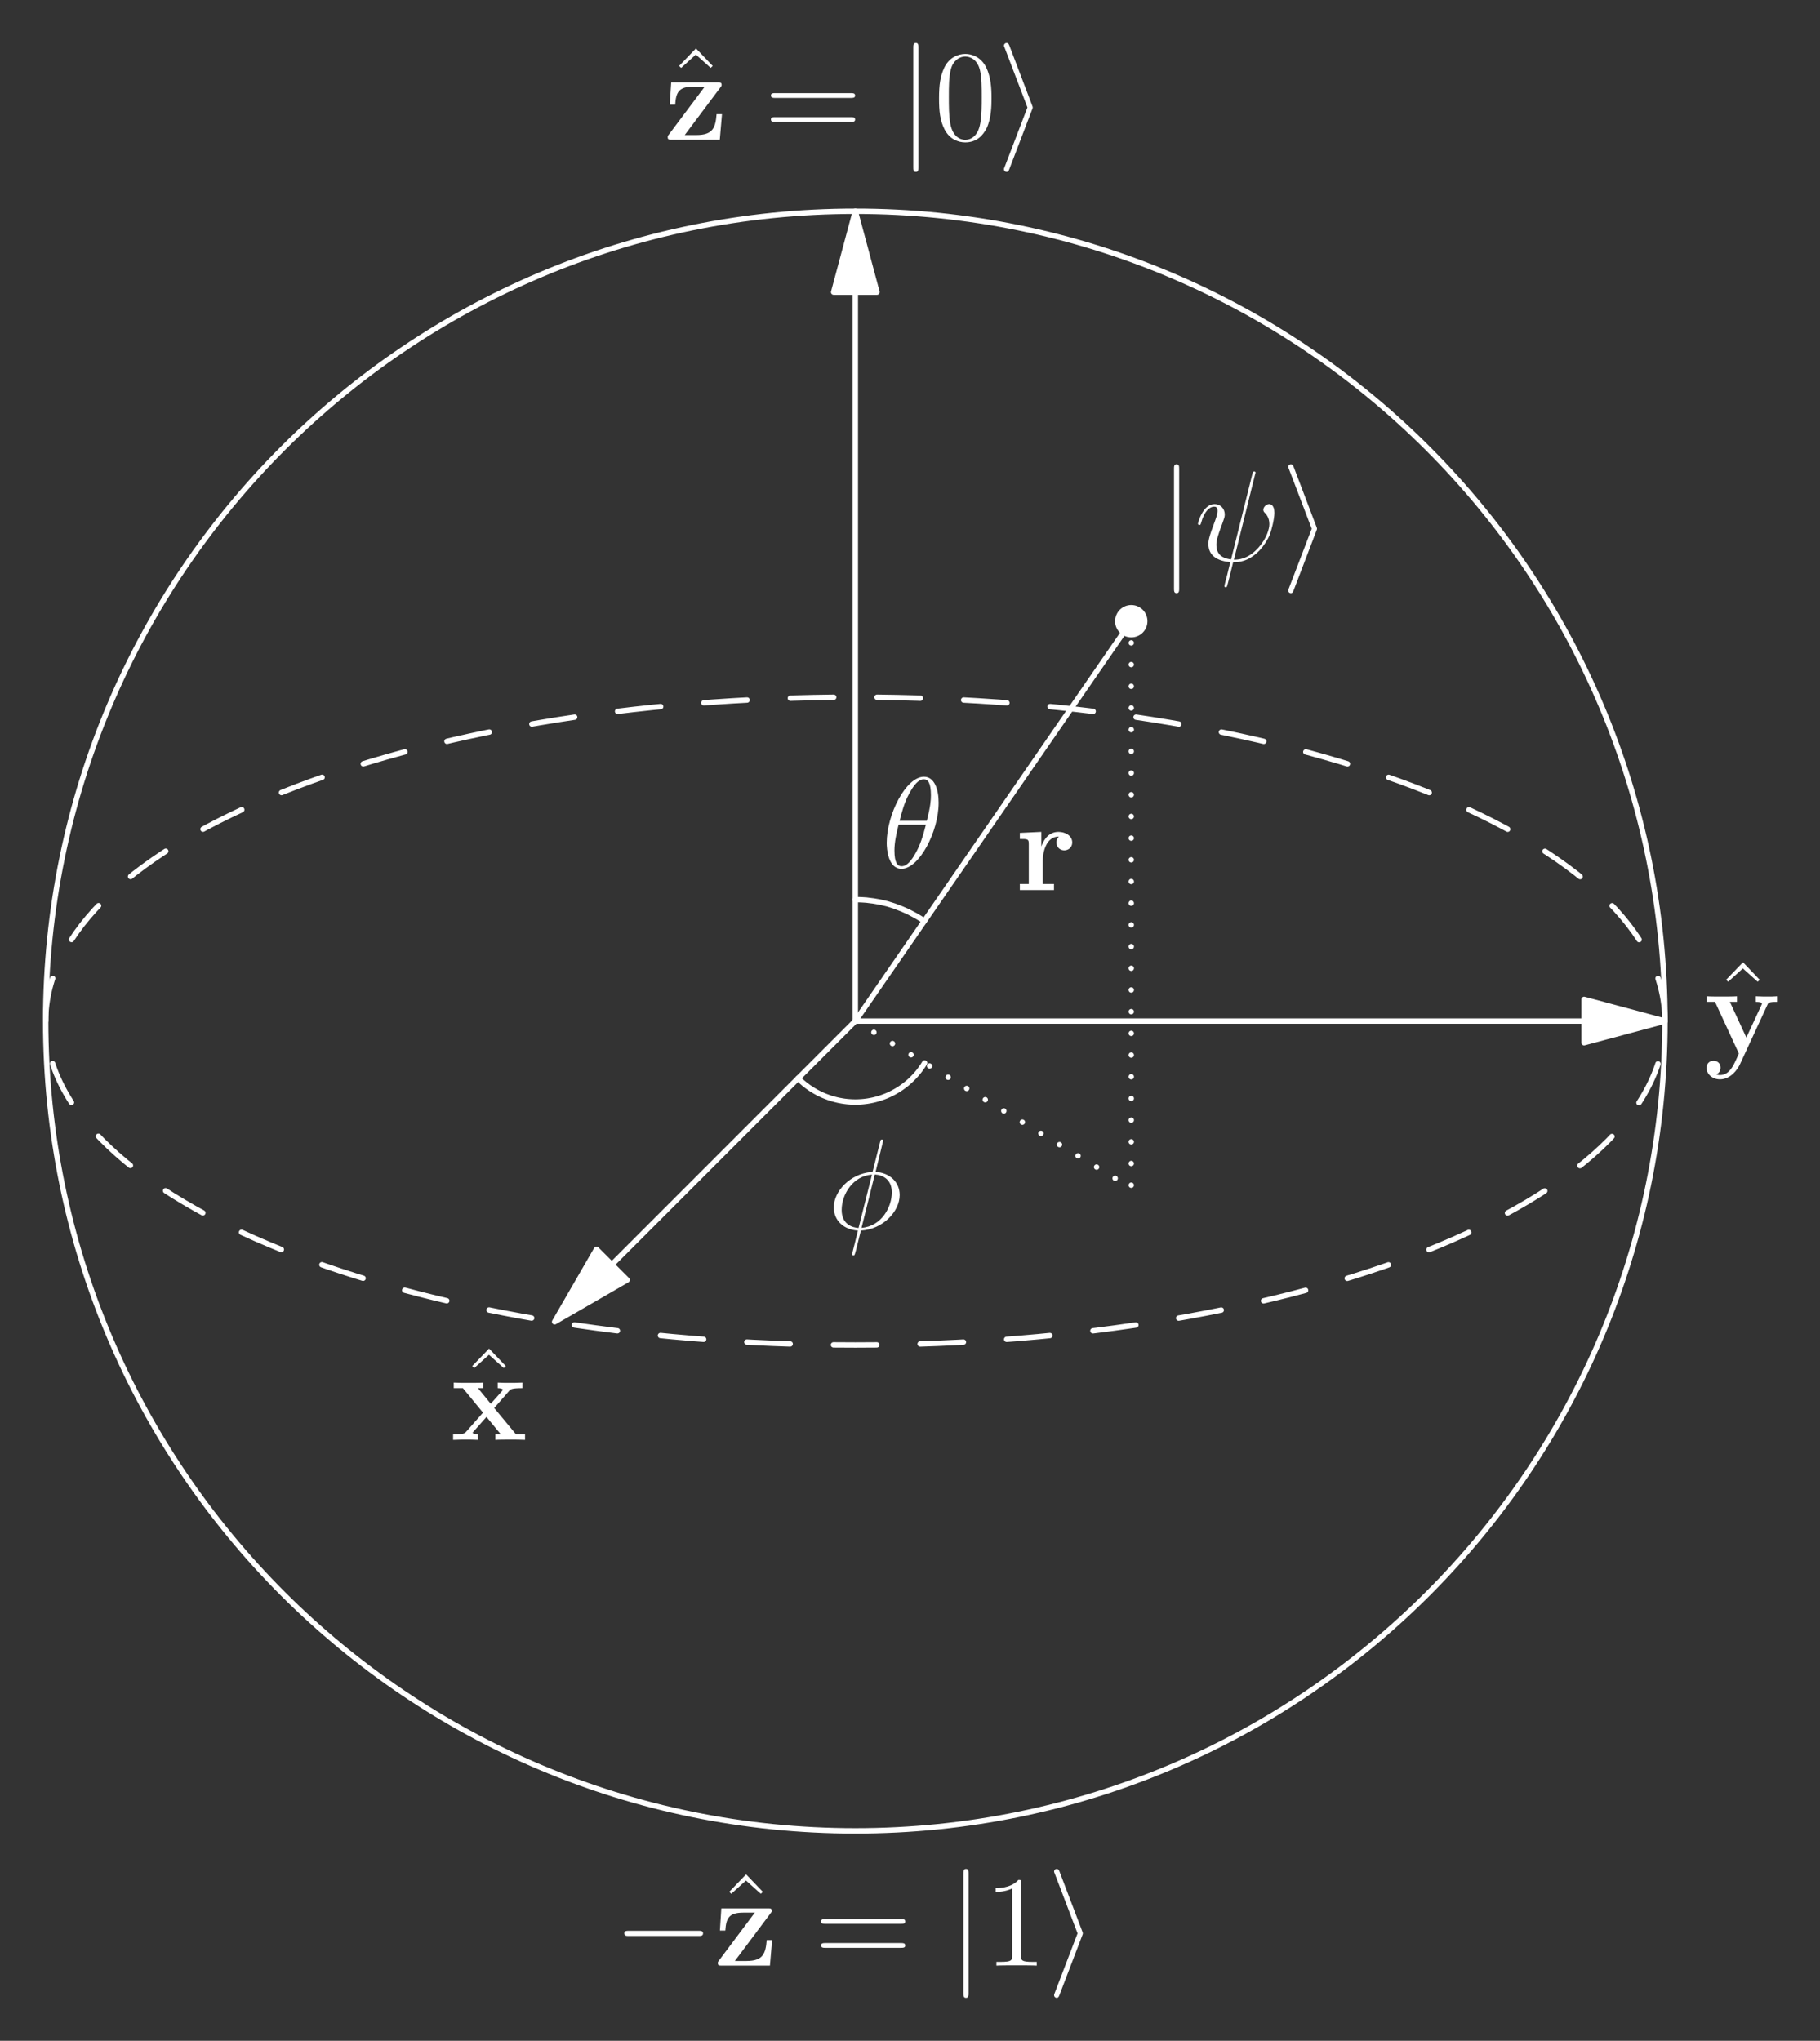 <?xml version="1.0" encoding="UTF-8" standalone="no"?>
<!-- This file was generated by dvisvgm 1.0.2 () -->

<!-- Sat Dec 22 21:02:29 2012 -->

<svg
   xmlns:dc="http://purl.org/dc/elements/1.1/"
   xmlns:cc="http://creativecommons.org/ns#"
   xmlns:rdf="http://www.w3.org/1999/02/22-rdf-syntax-ns#"
   xmlns:svg="http://www.w3.org/2000/svg"
   xmlns="http://www.w3.org/2000/svg"
   xmlns:xlink="http://www.w3.org/1999/xlink"
   xmlns:sodipodi="http://sodipodi.sourceforge.net/DTD/sodipodi-0.dtd"
   xmlns:inkscape="http://www.inkscape.org/namespaces/inkscape"
   height="189.941"
   version="1.1"
   viewBox="56.621 54.06 169.423 189.941"
   width="169.423"
   id="svg2"
   inkscape:version="0.91 r13725"
   sodipodi:docname="Bloch_Sphere.svg">
  <rect x="56.621" y="54.06" width="169.423" height="189.941" fill="#333333" stroke="none"/>
  <sodipodi:namedview
     pagecolor="#989898"
     bordercolor="#666666"
     borderopacity="1"
     objecttolerance="10"
     gridtolerance="10"
     guidetolerance="10"
     inkscape:pageopacity="0"
     inkscape:pageshadow="2"
     inkscape:window-width="1855"
     inkscape:window-height="1056"
     id="namedview128"
     showgrid="false"
     inkscape:zoom="2.5521378"
     inkscape:cx="188.68186"
     inkscape:cy="56.009108"
     inkscape:window-x="65"
     inkscape:window-y="24"
     inkscape:window-maximized="1"
     inkscape:current-layer="page1"
     fit-margin-top="4"
     fit-margin-left="4"
     fit-margin-right="4"
     fit-margin-bottom="4" />
  <defs
     id="defs4">
    <path
       id="g218"
       d="m 5.316,-6.036 c 0,-1.224 -0.384,-2.412 -1.368,-2.412 -1.68,0 -3.468,3.516 -3.468,6.156 0,0.552 0.12,2.412 1.38,2.412 1.632,0 3.456,-3.432 3.456,-6.156 z M 1.68,-4.344 c 0.18,-0.708 0.432,-1.716 0.912,-2.568 0.396,-0.72 0.816,-1.296 1.344,-1.296 0.396,0 0.66,0.336 0.66,1.488 0,0.432 -0.036,1.032 -0.384,2.376 l -2.532,0 z m 2.448,0.36 C 3.828,-2.808 3.576,-2.052 3.144,-1.296 2.796,-0.684 2.376,-0.12 1.872,-0.12 1.5,-0.12 1.2,-0.408 1.2,-1.596 c 0,-0.78 0.192,-1.596 0.384,-2.388 l 2.544,0 z"
       inkscape:connector-curvature="0" />
    <path
       id="g230"
       d="m 5.16,-8.22 c 0,-0.108 -0.084,-0.108 -0.12,-0.108 -0.108,0 -0.12,0.024 -0.168,0.228 l -0.648,2.58 c -0.036,0.156 -0.048,0.168 -0.06,0.18 -0.012,0.024 -0.096,0.036 -0.12,0.036 -1.968,0.168 -3.48,1.788 -3.48,3.288 0,1.296 0.996,2.088 2.244,2.16 C 2.712,0.516 2.628,0.9 2.532,1.272 2.364,1.908 2.268,2.304 2.268,2.352 c 0,0.024 0,0.096 0.12,0.096 0.036,0 0.084,0 0.108,-0.048 C 2.52,2.376 2.592,2.088 2.64,1.932 L 3.084,0.144 c 2.052,-0.108 3.612,-1.788 3.612,-3.3 0,-1.212 -0.912,-2.076 -2.244,-2.16 L 5.16,-8.22 Z m -0.78,3.144 c 0.792,0.048 1.584,0.492 1.584,1.668 0,1.356 -0.948,3.156 -2.82,3.3 L 4.38,-5.076 Z m -1.512,4.98 C 2.28,-0.132 1.296,-0.444 1.296,-1.764 c 0,-1.512 1.092,-3.192 2.82,-3.3 l -1.248,4.968 z"
       inkscape:connector-curvature="0" />
    <path
       id="g232"
       d="m 5.64,-8.04 c 0,-0.012 0.048,-0.168 0.048,-0.18 0,-0.108 -0.096,-0.108 -0.132,-0.108 -0.108,0 -0.12,0.06 -0.168,0.24 l -1.98,7.944 C 2.412,-0.264 2.04,-0.768 2.04,-1.488 c 0,-0.264 0,-0.54 0.564,-2.028 0.156,-0.432 0.216,-0.588 0.216,-0.804 0,-0.54 -0.384,-0.972 -0.948,-0.972 -1.104,0 -1.548,1.74 -1.548,1.836 0,0.048 0.048,0.108 0.132,0.108 0.108,0 0.12,-0.048 0.168,-0.216 0.288,-1.044 0.768,-1.488 1.212,-1.488 0.108,0 0.312,0.012 0.312,0.396 0,0.048 0,0.312 -0.204,0.84 -0.648,1.704 -0.648,1.968 -0.648,2.244 0,1.152 0.96,1.596 2.04,1.68 C 3.24,0.48 3.156,0.864 3.06,1.236 2.868,1.956 2.784,2.292 2.784,2.34 c 0,0.108 0.096,0.108 0.132,0.108 0.024,0 0.072,0 0.096,-0.048 C 3.06,2.352 3.552,0.336 3.6,0.12 c 0.444,0 1.392,0 2.472,-1.116 0.396,-0.432 0.756,-0.984 0.96,-1.5 0.12,-0.312 0.408,-1.38 0.408,-1.992 0,-0.72 -0.36,-0.804 -0.48,-0.804 -0.288,0 -0.552,0.288 -0.552,0.528 0,0.144 0.084,0.228 0.132,0.276 0.108,0.108 0.432,0.432 0.432,1.056 0,0.432 -0.24,1.32 -1.008,2.184 C 4.956,-0.12 4.032,-0.12 3.672,-0.12 L 5.64,-8.04 Z"
       inkscape:connector-curvature="0" />
    <path
       id="g348"
       d="m 5.376,-3.84 c 0,-0.996 -0.06,-1.968 -0.492,-2.88 -0.492,-0.996 -1.356,-1.26 -1.944,-1.26 -0.696,0 -1.548,0.348 -1.992,1.344 -0.336,0.756 -0.456,1.5 -0.456,2.796 0,1.164 0.084,2.04 0.516,2.892 0.468,0.912 1.296,1.2 1.92,1.2 1.044,0 1.644,-0.624 1.992,-1.32 0.432,-0.9 0.456,-2.076 0.456,-2.772 z M 2.928,0.012 c -0.384,0 -1.164,-0.216 -1.392,-1.524 -0.132,-0.72 -0.132,-1.632 -0.132,-2.472 0,-0.984 0,-1.872 0.192,-2.58 0.204,-0.804 0.816,-1.176 1.332,-1.176 0.456,0 1.152,0.276 1.38,1.308 0.156,0.684 0.156,1.632 0.156,2.448 0,0.804 0,1.716 -0.132,2.448 -0.228,1.32 -0.984,1.548 -1.404,1.548 z"
       inkscape:connector-curvature="0" />
    <path
       id="g349"
       d="m 3.456,-7.692 c 0,-0.276 0,-0.288 -0.24,-0.288 -0.288,0.324 -0.888,0.768 -2.124,0.768 l 0,0.348 c 0.276,0 0.876,0 1.536,-0.312 l 0,6.252 c 0,0.432 -0.036,0.576 -1.092,0.576 l -0.372,0 0,0.348 c 0.324,-0.024 1.488,-0.024 1.884,-0.024 0.396,0 1.548,0 1.872,0.024 l 0,-0.348 -0.372,0 c -1.056,0 -1.092,-0.144 -1.092,-0.576 l 0,-6.768 z"
       inkscape:connector-curvature="0" />
    <path
       id="g361"
       d="m 8.1,-3.888 c 0.168,0 0.384,0 0.384,-0.216 0,-0.228 -0.204,-0.228 -0.384,-0.228 l -7.068,0 c -0.168,0 -0.384,0 -0.384,0.216 0,0.228 0.204,0.228 0.384,0.228 l 7.068,0 z m 0,2.232 c 0.168,0 0.384,0 0.384,-0.216 C 8.484,-2.1 8.28,-2.1 8.1,-2.1 l -7.068,0 c -0.168,0 -0.384,0 -0.384,0.216 0,0.228 0.204,0.228 0.384,0.228 l 7.068,0 z"
       inkscape:connector-curvature="0" />
    <path
       id="g394"
       d="m 2.94,-8.328 -1.572,1.632 0.192,0.18 1.368,-1.236 1.38,1.236 0.192,-0.18 -1.56,-1.632 z"
       inkscape:connector-curvature="0" />
    <path
       id="g0120"
       d="M 4.044,-2.964 5.436,-4.56 c 0.132,-0.156 0.24,-0.252 1.236,-0.252 l 0,-0.516 C 6,-5.304 5.976,-5.304 5.568,-5.304 c -0.348,0 -0.864,0 -1.2,-0.024 l 0,0.516 c 0.228,0 0.48,0.06 0.48,0.144 0,0.024 -0.06,0.108 -0.084,0.132 L 3.72,-3.36 2.532,-4.812 l 0.504,0 0,-0.516 c -0.276,0.024 -1.092,0.024 -1.416,0.024 -0.36,0 -1.008,0 -1.344,-0.024 l 0,0.516 0.852,0 L 3,-2.532 1.44,-0.768 C 1.296,-0.6 1.212,-0.516 0.216,-0.516 l 0,0.516 c 0.72,-0.024 0.744,-0.024 1.116,-0.024 0.348,0 0.852,0 1.188,0.024 l 0,-0.516 c -0.228,0 -0.48,-0.06 -0.48,-0.144 0,-0.012 0,-0.024 0.084,-0.12 l 1.2,-1.356 1.332,1.62 -0.504,0 0,0.516 c 0.288,-0.024 1.092,-0.024 1.428,-0.024 0.36,0 0.996,0 1.332,0.024 l 0,-0.516 -0.84,0 -2.028,-2.448 z"
       inkscape:connector-curvature="0" />
    <path
       id="g0121"
       d="m 5.94,-4.548 c 0.072,-0.168 0.12,-0.264 0.888,-0.264 l 0,-0.516 c -0.408,0.024 -0.456,0.024 -0.948,0.024 -0.324,0 -0.348,0 -1.032,-0.024 l 0,0.516 c 0.012,0 0.576,0 0.576,0.156 0,0.036 -0.036,0.108 -0.048,0.144 l -1.404,3.024 -1.536,-3.324 0.66,0 0,-0.516 c -0.288,0.024 -1.104,0.024 -1.44,0.024 -0.348,0 -1.056,0 -1.368,-0.024 l 0,0.516 0.768,0 L 3.276,0 C 3.216,0.144 3.048,0.492 2.988,0.636 2.736,1.176 2.352,2.004 1.512,2.004 1.464,2.004 1.32,2.004 1.188,1.932 1.212,1.92 1.572,1.776 1.572,1.32 1.572,0.924 1.284,0.672 0.924,0.672 c -0.372,0 -0.66,0.252 -0.66,0.66 0,0.564 0.528,1.068 1.248,1.068 0.984,0 1.632,-0.888 1.872,-1.416 L 5.94,-4.548 Z"
       inkscape:connector-curvature="0" />
    <path
       id="g0122"
       d="m 5.28,-4.872 c 0.108,-0.132 0.108,-0.156 0.108,-0.228 0,-0.228 -0.12,-0.228 -0.348,-0.228 l -4.344,0 -0.132,2.064 0.504,0 c 0.072,-1.14 0.336,-1.668 1.668,-1.668 l 1.08,0 L 0.48,-0.48 C 0.372,-0.348 0.372,-0.324 0.372,-0.24 0.372,0 0.48,0 0.72,0 l 4.5,0 0.204,-2.376 -0.504,0 c -0.096,1.272 -0.36,1.944 -1.872,1.944 l -1.092,0 3.324,-4.44 z"
       inkscape:connector-curvature="0" />
    <path
       id="g10"
       d="m 7.908,-2.76 c 0.204,0 0.42,0 0.42,-0.24 0,-0.24 -0.216,-0.24 -0.42,-0.24 l -6.492,0 c -0.204,0 -0.42,0 -0.42,0.24 0,0.24 0.216,0.24 0.42,0.24 l 6.492,0 z"
       inkscape:connector-curvature="0" />
    <path
       id="g1105"
       d="m 3.276,-2.796 c 0.06,-0.144 0.06,-0.168 0.06,-0.204 0,-0.036 0,-0.06 -0.06,-0.204 l -2.1,-5.52 C 1.104,-8.928 1.032,-9 0.9,-9 c -0.132,0 -0.24,0.108 -0.24,0.24 0,0.036 0,0.06 0.06,0.192 L 2.844,-3 0.72,2.544 C 0.66,2.676 0.66,2.7 0.66,2.76 0.66,2.892 0.768,3 0.9,3 1.056,3 1.104,2.88 1.152,2.76 l 2.124,-5.556 z"
       inkscape:connector-curvature="0" />
    <path
       id="g1106"
       d="m 1.908,-8.568 c 0,-0.216 0,-0.432 -0.24,-0.432 -0.24,0 -0.24,0.216 -0.24,0.432 l 0,11.136 c 0,0.216 0,0.432 0.24,0.432 0.24,0 0.24,-0.216 0.24,-0.432 l 0,-11.136 z"
       inkscape:connector-curvature="0" />
  </defs>
  <g
     id="page1"
     transform="translate(4,2.559)">
    <path
       d="m 207.612,146.532 c 0,-41.626 -33.744,-75.37 -75.37,-75.37 -41.626,0 -75.37,33.744 -75.37,75.37 0,41.626 33.744,75.37 75.37,75.37 41.626,0 75.37,-33.744 75.37,-75.37 z"
       stroke-miterlimit="10.037"
       id="path22"
       inkscape:connector-curvature="0"
       style="fill:none;stroke:#ffffff;stroke-width:0.502;stroke-linecap:round;stroke-linejoin:round;stroke-miterlimit:10.038;stroke-opacity:1" />
    <path
       d="m 207.612,146.532 c 0,-16.65 -33.744,-30.148 -75.37,-30.148 -41.626,0 -75.37,13.498 -75.37,30.148 0,16.65 33.744,30.148 75.37,30.148 41.626,0 75.37,-13.498 75.37,-30.148 z"
       stroke-miterlimit="10.037"
       id="path26"
       inkscape:connector-curvature="0"
       style="fill:none;stroke:#ffffff;stroke-width:0.502;stroke-linecap:round;stroke-linejoin:round;stroke-miterlimit:10.038;stroke-dasharray:4.034, 4.034;stroke-opacity:1" />
    <path
       d="m 132.242,78.69 0,67.842"
       stroke-miterlimit="10.037"
       id="path30"
       inkscape:connector-curvature="0"
       style="fill:none;stroke:#ffffff;stroke-width:0.502;stroke-linecap:round;stroke-linejoin:round;stroke-miterlimit:10.038;stroke-opacity:1" />
    <path
       d="m 132.242,71.162 -2.017,7.528 4.034,0 -2.017,-7.528 z"
       id="path34"
       inkscape:connector-curvature="0"
       style="fill:#ffffff;fill-opacity:1" />
    <path
       d="m 132.242,71.162 -2.017,7.528 4.034,0 -2.017,-7.528 z"
       stroke-miterlimit="10.037"
       id="path38"
       inkscape:connector-curvature="0"
       style="fill:none;stroke:#ffffff;stroke-width:0.502;stroke-linecap:round;stroke-linejoin:round;stroke-miterlimit:10.038;stroke-opacity:1" />
    <use
       style="fill:#ffffff;fill-opacity:1"
       id="use40"
       y="64.335"
       xlink:href="#g394"
       x="114.468"
       width="100%"
       height="100%" />
    <use
       style="fill:#ffffff;fill-opacity:1"
       id="use42"
       y="64.501"
       xlink:href="#g0122"
       x="114.406"
       width="100%"
       height="100%" />
    <use
       style="fill:#ffffff;fill-opacity:1"
       id="use44"
       y="64.501"
       xlink:href="#g361"
       x="123.739"
       width="100%"
       height="100%" />
    <use
       style="fill:#ffffff;fill-opacity:1"
       id="use46"
       y="64.501"
       xlink:href="#g1106"
       x="136.211"
       width="100%"
       height="100%" />
    <use
       style="fill:#ffffff;fill-opacity:1"
       id="use48"
       y="64.501"
       xlink:href="#g348"
       x="139.545"
       width="100%"
       height="100%" />
    <use
       style="fill:#ffffff;fill-opacity:1"
       id="use50"
       y="64.501"
       xlink:href="#g1105"
       x="145.42"
       width="100%"
       height="100%" />
    <use
       style="fill:#ffffff;fill-opacity:1"
       id="use52"
       y="234.442"
       xlink:href="#g10"
       x="109.739"
       width="100%"
       height="100%" />
    <use
       style="fill:#ffffff;fill-opacity:1"
       id="use54"
       y="234.275"
       xlink:href="#g394"
       x="119.135"
       width="100%"
       height="100%" />
    <use
       style="fill:#ffffff;fill-opacity:1"
       id="use56"
       y="234.442"
       xlink:href="#g0122"
       x="119.073"
       width="100%"
       height="100%" />
    <use
       style="fill:#ffffff;fill-opacity:1"
       id="use58"
       y="234.442"
       xlink:href="#g361"
       x="128.406"
       width="100%"
       height="100%" />
    <use
       style="fill:#ffffff;fill-opacity:1"
       id="use60"
       y="234.442"
       xlink:href="#g1106"
       x="140.878"
       width="100%"
       height="100%" />
    <use
       style="fill:#ffffff;fill-opacity:1"
       id="use62"
       y="234.442"
       xlink:href="#g349"
       x="144.211"
       width="100%"
       height="100%" />
    <use
       style="fill:#ffffff;fill-opacity:1"
       id="use64"
       y="234.442"
       xlink:href="#g1105"
       x="150.086"
       width="100%"
       height="100%" />
    <path
       d="m 200.084,146.532 -67.842,0"
       stroke-miterlimit="10.037"
       id="path68"
       inkscape:connector-curvature="0"
       style="fill:none;stroke:#ffffff;stroke-width:0.502;stroke-linecap:round;stroke-linejoin:round;stroke-miterlimit:10.038;stroke-opacity:1" />
    <path
       d="m 207.612,146.532 -7.528,-2.017 0,4.034 7.528,-2.017 z"
       id="path72"
       inkscape:connector-curvature="0"
       style="fill:#ffffff;fill-opacity:1" />
    <path
       d="m 207.612,146.532 -7.528,-2.017 0,4.034 7.528,-2.017 z"
       stroke-miterlimit="10.037"
       id="path76"
       inkscape:connector-curvature="0"
       style="fill:none;stroke:#ffffff;stroke-width:0.502;stroke-linecap:round;stroke-linejoin:round;stroke-miterlimit:10.038;stroke-opacity:1" />
    <use
       style="fill:#ffffff;fill-opacity:1"
       id="use78"
       y="149.388"
       xlink:href="#g394"
       x="211.935"
       width="100%"
       height="100%" />
    <use
       style="fill:#ffffff;fill-opacity:1"
       id="use80"
       y="149.555"
       xlink:href="#g0121"
       x="211.216"
       width="100%"
       height="100%" />
    <path
       d="M 109.573,169.201 132.242,146.532"
       stroke-miterlimit="10.037"
       id="path84"
       inkscape:connector-curvature="0"
       style="fill:none;stroke:#ffffff;stroke-width:0.502;stroke-linecap:round;stroke-linejoin:round;stroke-miterlimit:10.038;stroke-opacity:1" />
    <path
       d="m 104.25,174.524 6.75,-3.897 -2.853,-2.853 -3.897,6.75 z"
       id="path88"
       inkscape:connector-curvature="0"
       style="fill:#ffffff;fill-opacity:1" />
    <path
       d="m 104.25,174.524 6.75,-3.897 -2.853,-2.853 -3.897,6.75 z"
       stroke-miterlimit="10.037"
       id="path92"
       inkscape:connector-curvature="0"
       style="fill:none;stroke:#ffffff;stroke-width:0.502;stroke-linecap:round;stroke-linejoin:round;stroke-miterlimit:10.038;stroke-opacity:1" />
    <use
       style="fill:#ffffff;fill-opacity:1"
       id="use94"
       y="185.342"
       xlink:href="#g394"
       x="95.209"
       width="100%"
       height="100%" />
    <use
       style="fill:#ffffff;fill-opacity:1"
       id="use96"
       y="185.509"
       xlink:href="#g0120"
       x="94.584"
       width="100%"
       height="100%" />
    <path
       d="m 132.242,146.532 25.689,-37.217"
       stroke-miterlimit="10.037"
       id="path100"
       inkscape:connector-curvature="0"
       style="fill:none;stroke:#ffffff;stroke-width:0.502;stroke-linecap:round;stroke-linejoin:round;stroke-miterlimit:10.038;stroke-opacity:1" />
    <circle
       cx="157.931"
       cy="109.315"
       r="1.506"
       id="circle104"
       style="fill:#ffffff;fill-opacity:1" />
    <use
       style="fill:#ffffff;fill-opacity:1"
       id="use106"
       y="103.709"
       xlink:href="#g1106"
       x="160.481"
       width="100%"
       height="100%" />
    <use
       style="fill:#ffffff;fill-opacity:1"
       id="use108"
       y="103.709"
       xlink:href="#g232"
       x="163.814"
       width="100%"
       height="100%" />
    <use
       style="fill:#ffffff;fill-opacity:1"
       id="use110"
       y="103.709"
       xlink:href="#g1105"
       x="171.884"
       width="100%"
       height="100%" />
    <path
       d="m 157.931,109.315 0,52.759 -25.689,-15.542"
       stroke-miterlimit="10.037"
       id="path114"
       inkscape:connector-curvature="0"
       style="fill:none;stroke:#ffffff;stroke-width:0.502;stroke-linecap:round;stroke-linejoin:round;stroke-miterlimit:10.038;stroke-dasharray:0, 2.019;stroke-opacity:1" />
    <path
       d="m 138.664,137.228 c -0.005,-0.003 -0.009,-0.006 -0.014,-0.01 -0.005,-0.003 -0.009,-0.006 -0.014,-0.01 -0.005,-0.003 -0.009,-0.006 -0.014,-0.01 -0.005,-0.003 -0.009,-0.006 -0.014,-0.01 -0.005,-0.003 -0.009,-0.006 -0.014,-0.01 -0.005,-0.003 -0.009,-0.006 -0.014,-0.01 -0.005,-0.003 -0.009,-0.006 -0.014,-0.01 -0.005,-0.003 -0.009,-0.006 -0.014,-0.01 -0.005,-0.003 -0.009,-0.006 -0.014,-0.01 -0.005,-0.003 -0.009,-0.006 -0.014,-0.01 -0.005,-0.003 -0.009,-0.006 -0.014,-0.009 -0.005,-0.003 -0.009,-0.006 -0.014,-0.009 -0.005,-0.003 -0.009,-0.006 -0.014,-0.009 -0.005,-0.003 -0.01,-0.006 -0.014,-0.009 -0.005,-0.003 -0.01,-0.006 -0.014,-0.009 -0.005,-0.003 -0.01,-0.006 -0.014,-0.009 -0.005,-0.003 -0.01,-0.006 -0.014,-0.009 -0.005,-0.003 -0.01,-0.006 -0.014,-0.009 -0.005,-0.003 -0.01,-0.006 -0.014,-0.009 -0.005,-0.003 -0.01,-0.006 -0.014,-0.009 -0.005,-0.003 -0.01,-0.006 -0.014,-0.009 -0.005,-0.003 -0.01,-0.006 -0.014,-0.009 -0.005,-0.003 -0.01,-0.006 -0.014,-0.009 -0.005,-0.003 -0.01,-0.006 -0.014,-0.009 -0.005,-0.003 -0.01,-0.006 -0.014,-0.009 -0.005,-0.003 -0.01,-0.006 -0.014,-0.009 -0.005,-0.003 -0.01,-0.006 -0.014,-0.009 -0.005,-0.003 -0.01,-0.006 -0.014,-0.009 -0.005,-0.003 -0.01,-0.006 -0.015,-0.009 -0.005,-0.003 -0.01,-0.006 -0.015,-0.009 -0.005,-0.003 -0.01,-0.006 -0.015,-0.009 -0.005,-0.003 -0.01,-0.006 -0.015,-0.009 -0.005,-0.003 -0.01,-0.006 -0.015,-0.009 -0.005,-0.003 -0.01,-0.006 -0.015,-0.009 -0.005,-0.003 -0.01,-0.006 -0.015,-0.009 -0.005,-0.003 -0.01,-0.006 -0.015,-0.009 -0.005,-0.003 -0.01,-0.006 -0.015,-0.009 -0.005,-0.003 -0.01,-0.006 -0.015,-0.009 -0.005,-0.003 -0.01,-0.006 -0.015,-0.009 -0.005,-0.003 -0.01,-0.006 -0.015,-0.009 -0.005,-0.003 -0.01,-0.006 -0.015,-0.009 -0.005,-0.003 -0.01,-0.006 -0.015,-0.009 -0.005,-0.003 -0.01,-0.006 -0.015,-0.009 -0.005,-0.003 -0.01,-0.006 -0.015,-0.009 -0.005,-0.003 -0.01,-0.006 -0.015,-0.009 -0.005,-0.003 -0.01,-0.006 -0.015,-0.009 -0.005,-0.003 -0.01,-0.006 -0.015,-0.009 -0.005,-0.003 -0.01,-0.006 -0.015,-0.009 -0.005,-0.003 -0.01,-0.006 -0.015,-0.009 -0.005,-0.003 -0.01,-0.006 -0.015,-0.009 -0.005,-0.003 -0.01,-0.006 -0.015,-0.009 -0.005,-0.003 -0.01,-0.006 -0.015,-0.009 -0.005,-0.003 -0.01,-0.006 -0.015,-0.009 -0.005,-0.003 -0.01,-0.006 -0.015,-0.009 -0.005,-0.003 -0.01,-0.006 -0.015,-0.009 -0.005,-0.003 -0.01,-0.006 -0.015,-0.008 -0.005,-0.003 -0.01,-0.006 -0.015,-0.008 -0.005,-0.003 -0.01,-0.006 -0.015,-0.008 -0.005,-0.003 -0.01,-0.006 -0.015,-0.008 -0.005,-0.003 -0.01,-0.006 -0.015,-0.008 -0.005,-0.003 -0.01,-0.006 -0.015,-0.008 -0.005,-0.003 -0.01,-0.006 -0.015,-0.008 -0.005,-0.003 -0.01,-0.006 -0.015,-0.008 -0.005,-0.003 -0.01,-0.006 -0.015,-0.008 -0.005,-0.003 -0.01,-0.006 -0.015,-0.008 -0.005,-0.003 -0.01,-0.006 -0.015,-0.008 -0.005,-0.003 -0.01,-0.006 -0.015,-0.008 -0.005,-0.003 -0.01,-0.005 -0.015,-0.008 -0.005,-0.003 -0.01,-0.005 -0.015,-0.008 -0.005,-0.003 -0.01,-0.005 -0.015,-0.008 -0.005,-0.003 -0.01,-0.005 -0.015,-0.008 -0.005,-0.003 -0.01,-0.005 -0.015,-0.008 -0.005,-0.003 -0.01,-0.005 -0.015,-0.008 -0.005,-0.003 -0.01,-0.005 -0.015,-0.008 -0.005,-0.003 -0.01,-0.005 -0.015,-0.008 -0.005,-0.003 -0.01,-0.005 -0.015,-0.008 -0.005,-0.003 -0.01,-0.005 -0.015,-0.008 -0.005,-0.003 -0.01,-0.005 -0.015,-0.008 -0.005,-0.003 -0.01,-0.005 -0.015,-0.008 -0.005,-0.003 -0.01,-0.005 -0.015,-0.008 -0.005,-0.003 -0.01,-0.005 -0.015,-0.008 -0.005,-0.003 -0.01,-0.005 -0.015,-0.008 -0.005,-0.003 -0.01,-0.005 -0.015,-0.008 -0.005,-0.003 -0.01,-0.005 -0.015,-0.008 -0.005,-0.003 -0.01,-0.005 -0.015,-0.008 -0.005,-0.003 -0.01,-0.005 -0.015,-0.008 -0.005,-0.003 -0.01,-0.005 -0.015,-0.008 -0.005,-0.002 -0.01,-0.005 -0.015,-0.008 -0.005,-0.003 -0.01,-0.005 -0.015,-0.008 -0.005,-0.002 -0.01,-0.005 -0.015,-0.008 -0.005,-0.002 -0.01,-0.005 -0.015,-0.008 -0.005,-0.002 -0.01,-0.005 -0.015,-0.008 -0.005,-0.003 -0.01,-0.005 -0.015,-0.008 -0.005,-0.002 -0.01,-0.005 -0.015,-0.008 -0.005,-0.003 -0.01,-0.005 -0.015,-0.008 -0.005,-0.003 -0.01,-0.005 -0.015,-0.008 -0.005,-0.002 -0.01,-0.005 -0.015,-0.008 -0.005,-0.002 -0.01,-0.005 -0.015,-0.008 -0.005,-0.002 -0.01,-0.005 -0.015,-0.007 -0.005,-0.002 -0.01,-0.005 -0.015,-0.007 -0.005,-0.002 -0.01,-0.005 -0.015,-0.007 -0.005,-0.002 -0.01,-0.005 -0.015,-0.008 -0.005,-0.002 -0.01,-0.005 -0.015,-0.007 -0.005,-0.002 -0.01,-0.005 -0.015,-0.007 -0.005,-0.002 -0.01,-0.005 -0.015,-0.007 -0.005,-0.002 -0.01,-0.005 -0.015,-0.007 -0.005,-0.002 -0.01,-0.005 -0.015,-0.007 -0.005,-0.002 -0.01,-0.005 -0.015,-0.007 -0.005,-0.002 -0.01,-0.005 -0.015,-0.007 -0.005,-0.002 -0.01,-0.005 -0.015,-0.007 -0.005,-0.002 -0.01,-0.005 -0.015,-0.007 -0.005,-0.002 -0.01,-0.005 -0.015,-0.007 -0.005,-0.002 -0.01,-0.005 -0.015,-0.007 -0.005,-0.002 -0.01,-0.005 -0.015,-0.007 -0.005,-0.002 -0.01,-0.005 -0.015,-0.007 -0.005,-0.002 -0.01,-0.005 -0.015,-0.007 -0.005,-0.002 -0.01,-0.005 -0.015,-0.007 -0.005,-0.002 -0.01,-0.005 -0.015,-0.007 -0.005,-0.002 -0.01,-0.005 -0.015,-0.007 -0.005,-0.002 -0.01,-0.005 -0.016,-0.007 -0.005,-0.002 -0.01,-0.005 -0.016,-0.007 -0.005,-0.002 -0.01,-0.005 -0.016,-0.007 -0.005,-0.002 -0.01,-0.005 -0.016,-0.007 -0.005,-0.002 -0.01,-0.005 -0.016,-0.007 -0.005,-0.002 -0.01,-0.005 -0.016,-0.007 -0.005,-0.002 -0.01,-0.005 -0.016,-0.007 -0.005,-0.002 -0.01,-0.005 -0.016,-0.007 -0.005,-0.002 -0.01,-0.005 -0.016,-0.007 -0.005,-0.002 -0.01,-0.005 -0.016,-0.007 -0.005,-0.002 -0.01,-0.005 -0.016,-0.007 -0.005,-0.002 -0.011,-0.005 -0.016,-0.007 -0.005,-0.002 -0.011,-0.005 -0.016,-0.007 -0.005,-0.002 -0.011,-0.004 -0.016,-0.007 -0.005,-0.002 -0.011,-0.005 -0.016,-0.007 -0.005,-0.002 -0.011,-0.005 -0.016,-0.007 -0.005,-0.002 -0.011,-0.004 -0.016,-0.007 -0.005,-0.002 -0.011,-0.005 -0.016,-0.007 -0.005,-0.002 -0.011,-0.004 -0.016,-0.006 -0.005,-0.002 -0.011,-0.004 -0.016,-0.007 -0.005,-0.002 -0.011,-0.004 -0.016,-0.007 -0.005,-0.002 -0.011,-0.004 -0.016,-0.006 -0.005,-0.002 -0.011,-0.004 -0.016,-0.006 -0.005,-0.002 -0.011,-0.004 -0.016,-0.007 -0.005,-0.002 -0.011,-0.004 -0.016,-0.006 -0.005,-0.002 -0.011,-0.004 -0.016,-0.006 -0.005,-0.002 -0.011,-0.004 -0.016,-0.006 -0.005,-0.002 -0.011,-0.004 -0.016,-0.006 -0.005,-0.002 -0.011,-0.004 -0.016,-0.006 -0.005,-0.002 -0.011,-0.004 -0.016,-0.006 -0.005,-0.002 -0.011,-0.004 -0.016,-0.006 -0.005,-0.002 -0.011,-0.004 -0.016,-0.006 -0.005,-0.002 -0.011,-0.004 -0.016,-0.006 -0.005,-0.002 -0.011,-0.004 -0.016,-0.006 -0.005,-0.002 -0.011,-0.004 -0.016,-0.006 -0.005,-0.002 -0.011,-0.004 -0.016,-0.006 -0.005,-0.002 -0.011,-0.004 -0.016,-0.006 -0.005,-0.002 -0.011,-0.004 -0.016,-0.006 -0.005,-0.002 -0.011,-0.004 -0.016,-0.006 -0.005,-0.002 -0.011,-0.004 -0.016,-0.006 -0.005,-0.002 -0.011,-0.004 -0.016,-0.006 -0.005,-0.002 -0.011,-0.004 -0.016,-0.006 -0.005,-0.002 -0.011,-0.004 -0.016,-0.006 -0.005,-0.002 -0.011,-0.004 -0.016,-0.006 -0.005,-0.002 -0.011,-0.004 -0.016,-0.006 -0.005,-0.002 -0.011,-0.004 -0.016,-0.006 -0.005,-0.002 -0.011,-0.004 -0.016,-0.006 -0.005,-0.002 -0.011,-0.004 -0.016,-0.006 -0.005,-0.002 -0.011,-0.004 -0.016,-0.006 -0.005,-0.002 -0.011,-0.004 -0.016,-0.006 -0.005,-0.002 -0.011,-0.004 -0.016,-0.006 -0.005,-0.002 -0.011,-0.004 -0.016,-0.006 -0.005,-0.002 -0.011,-0.004 -0.016,-0.006 -0.005,-0.002 -0.011,-0.004 -0.016,-0.006 -0.005,-0.002 -0.011,-0.004 -0.016,-0.006 -0.005,-0.002 -0.011,-0.004 -0.016,-0.006 -0.005,-0.002 -0.011,-0.004 -0.016,-0.006 -0.005,-0.002 -0.011,-0.004 -0.016,-0.006 -0.005,-0.002 -0.011,-0.004 -0.016,-0.006 -0.005,-0.002 -0.011,-0.004 -0.016,-0.006 -0.005,-0.002 -0.011,-0.004 -0.016,-0.006 -0.005,-0.002 -0.011,-0.004 -0.016,-0.006 -0.005,-0.002 -0.011,-0.004 -0.016,-0.006 -0.005,-0.002 -0.011,-0.004 -0.016,-0.005 -0.005,-0.002 -0.011,-0.004 -0.016,-0.006 -0.005,-0.002 -0.011,-0.004 -0.016,-0.006 -0.005,-0.002 -0.011,-0.004 -0.016,-0.005 -0.005,-0.002 -0.011,-0.004 -0.016,-0.005 -0.005,-0.002 -0.011,-0.004 -0.016,-0.005 -0.005,-0.002 -0.011,-0.004 -0.016,-0.005 -0.005,-0.002 -0.011,-0.004 -0.016,-0.005 -0.005,-0.002 -0.011,-0.004 -0.016,-0.005 -0.005,-0.002 -0.011,-0.004 -0.016,-0.005 -0.005,-0.002 -0.011,-0.004 -0.016,-0.005 -0.005,-0.002 -0.011,-0.004 -0.016,-0.005 -0.005,-0.002 -0.011,-0.003 -0.016,-0.005 -0.005,-0.002 -0.011,-0.004 -0.016,-0.005 -0.005,-0.002 -0.011,-0.004 -0.016,-0.005 -0.005,-0.002 -0.011,-0.003 -0.016,-0.005 -0.005,-0.002 -0.011,-0.004 -0.016,-0.005 -0.005,-0.002 -0.011,-0.003 -0.016,-0.005 -0.005,-0.002 -0.011,-0.003 -0.016,-0.005 -0.005,-0.002 -0.011,-0.003 -0.016,-0.005 -0.005,-0.002 -0.011,-0.003 -0.016,-0.005 -0.005,-0.002 -0.011,-0.003 -0.016,-0.005 -0.005,-0.002 -0.011,-0.003 -0.016,-0.005 -0.005,-0.002 -0.011,-0.003 -0.016,-0.005 -0.005,-0.002 -0.011,-0.003 -0.016,-0.005 -0.005,-0.002 -0.011,-0.003 -0.016,-0.005 -0.005,-0.002 -0.011,-0.003 -0.016,-0.005 -0.005,-0.002 -0.011,-0.003 -0.016,-0.005 -0.005,-0.002 -0.011,-0.003 -0.016,-0.005 -0.005,-0.002 -0.011,-0.003 -0.016,-0.005 -0.005,-0.002 -0.011,-0.003 -0.016,-0.005 -0.005,-0.002 -0.011,-0.003 -0.016,-0.005 -0.005,-0.002 -0.011,-0.003 -0.016,-0.005 -0.005,-0.001 -0.011,-0.003 -0.016,-0.005 -0.005,-10e-4 -0.011,-0.003 -0.016,-0.005 -0.005,-0.002 -0.011,-0.003 -0.016,-0.005 -0.005,-0.001 -0.011,-0.003 -0.016,-0.005 -0.005,-0.001 -0.011,-0.003 -0.017,-0.005 -0.005,-0.001 -0.011,-0.003 -0.016,-0.005 -0.005,-0.001 -0.011,-0.003 -0.017,-0.005 -0.005,-10e-4 -0.011,-0.003 -0.017,-0.005 -0.005,-0.001 -0.011,-0.003 -0.017,-0.004 -0.005,-0.002 -0.011,-0.003 -0.017,-0.005 -0.005,-0.001 -0.011,-0.003 -0.017,-0.005 -0.006,-0.001 -0.011,-0.003 -0.017,-0.004 -0.005,-0.001 -0.011,-0.003 -0.017,-0.004 -0.005,-0.001 -0.011,-0.003 -0.017,-0.004 -0.006,-0.001 -0.011,-0.003 -0.017,-0.004 -0.006,-0.002 -0.011,-0.003 -0.017,-0.004 -0.006,-0.002 -0.011,-0.003 -0.017,-0.004 -0.006,-0.002 -0.011,-0.003 -0.017,-0.004 -0.006,-0.001 -0.011,-0.003 -0.017,-0.004 -0.006,-0.001 -0.011,-0.003 -0.017,-0.004 -0.006,-0.001 -0.011,-0.003 -0.017,-0.004 -0.006,-0.001 -0.011,-0.003 -0.017,-0.004 -0.006,-0.001 -0.011,-0.003 -0.017,-0.004 -0.006,-0.001 -0.011,-0.003 -0.017,-0.004 -0.006,-0.001 -0.011,-0.003 -0.017,-0.004 -0.006,-0.001 -0.011,-0.003 -0.017,-0.004 -0.006,-0.001 -0.011,-0.003 -0.017,-0.004 -0.006,-10e-4 -0.011,-0.003 -0.017,-0.004 -0.006,-0.001 -0.011,-0.003 -0.017,-0.004 -0.006,-0.001 -0.011,-0.003 -0.017,-0.004 -0.006,-10e-4 -0.011,-0.003 -0.017,-0.004 -0.006,-0.001 -0.011,-0.003 -0.017,-0.004 -0.006,-0.001 -0.011,-0.003 -0.017,-0.004 -0.006,-10e-4 -0.011,-0.003 -0.017,-0.004 -0.006,-0.001 -0.011,-0.003 -0.017,-0.004 -0.006,-0.001 -0.011,-0.003 -0.017,-0.004 -0.006,-10e-4 -0.011,-0.003 -0.017,-0.004 -0.006,-0.001 -0.011,-0.002 -0.017,-0.004 -0.006,-0.001 -0.011,-0.002 -0.017,-0.004 -0.006,-10e-4 -0.011,-0.002 -0.017,-0.004 -0.006,-0.001 -0.011,-0.002 -0.017,-0.004 -0.006,-0.001 -0.011,-0.002 -0.017,-0.004 -0.006,-10e-4 -0.011,-0.002 -0.017,-0.004 -0.006,-0.001 -0.011,-0.002 -0.017,-0.004 -0.006,-0.001 -0.011,-0.002 -0.017,-0.004 -0.006,-10e-4 -0.011,-0.002 -0.017,-0.004 -0.006,-0.001 -0.011,-0.002 -0.017,-0.004 -0.006,-0.001 -0.011,-0.002 -0.017,-0.004 -0.006,-10e-4 -0.011,-0.002 -0.017,-0.004 -0.006,-0.001 -0.011,-0.002 -0.017,-0.003 -0.006,-0.001 -0.011,-0.002 -0.017,-0.004 -0.006,-0.001 -0.011,-0.002 -0.017,-0.003 -0.006,-0.001 -0.011,-0.002 -0.017,-0.003 -0.006,-0.001 -0.011,-0.002 -0.017,-0.003 -0.006,-0.001 -0.011,-0.002 -0.017,-0.003 -0.006,-0.001 -0.011,-0.002 -0.017,-0.003 -0.006,-0.001 -0.011,-0.002 -0.017,-0.003 -0.006,-0.001 -0.011,-0.002 -0.017,-0.003 -0.006,-0.001 -0.011,-0.002 -0.017,-0.003 -0.006,-10e-4 -0.011,-0.002 -0.017,-0.003 -0.006,-0.001 -0.011,-0.002 -0.017,-0.003 -0.006,-10e-4 -0.011,-0.002 -0.017,-0.003 -0.006,-0.001 -0.011,-0.002 -0.017,-0.003 -0.006,-10e-4 -0.011,-0.002 -0.017,-0.003 -0.006,-0.001 -0.011,-0.002 -0.017,-0.003 -0.006,-10e-4 -0.011,-0.002 -0.017,-0.003 -0.006,-0.001 -0.011,-0.002 -0.017,-0.003 -0.006,-10e-4 -0.011,-0.002 -0.017,-0.003 -0.006,-0.001 -0.011,-0.002 -0.017,-0.003 -0.006,-10e-4 -0.011,-0.002 -0.017,-0.003 -0.006,-0.001 -0.011,-0.002 -0.017,-0.003 -0.006,-10e-4 -0.011,-0.002 -0.017,-0.003 -0.006,-0.001 -0.011,-0.002 -0.017,-0.003 -0.006,-9e-4 -0.011,-0.002 -0.017,-0.003 -0.006,-0.001 -0.011,-0.002 -0.017,-0.003 -0.006,-9e-4 -0.011,-0.002 -0.017,-0.003 -0.006,-9e-4 -0.011,-0.002 -0.017,-0.003 -0.006,-9e-4 -0.011,-0.002 -0.017,-0.003 -0.006,-9e-4 -0.011,-0.002 -0.017,-0.003 -0.006,-9e-4 -0.011,-0.002 -0.017,-0.003 -0.006,-9e-4 -0.011,-0.002 -0.017,-0.003 -0.006,-9e-4 -0.011,-0.002 -0.017,-0.003 -0.006,-9e-4 -0.011,-0.002 -0.017,-0.003 -0.006,-8e-4 -0.011,-0.002 -0.017,-0.003 -0.006,-8e-4 -0.011,-0.002 -0.017,-0.002 -0.006,-9e-4 -0.011,-0.002 -0.017,-0.003 -0.006,-8e-4 -0.011,-0.002 -0.017,-0.002 -0.006,-9e-4 -0.011,-0.002 -0.017,-0.002 -0.006,-9e-4 -0.011,-0.002 -0.017,-0.002 -0.006,-8e-4 -0.011,-0.002 -0.017,-0.002 -0.006,-8e-4 -0.011,-0.002 -0.017,-0.002 -0.006,-8e-4 -0.011,-0.002 -0.017,-0.002 -0.006,-8e-4 -0.011,-0.002 -0.017,-0.002 -0.006,-8e-4 -0.011,-0.002 -0.017,-0.002 -0.006,-8e-4 -0.011,-0.002 -0.017,-0.002 -0.006,-7e-4 -0.011,-0.002 -0.017,-0.002 -0.006,-7e-4 -0.011,-0.001 -0.017,-0.002 -0.006,-8e-4 -0.011,-10e-4 -0.017,-0.002 -0.006,-7e-4 -0.011,-0.002 -0.017,-0.002 -0.006,-7e-4 -0.011,-0.001 -0.017,-0.002 -0.006,-7e-4 -0.011,-10e-4 -0.017,-0.002 -0.006,-7e-4 -0.011,-0.001 -0.017,-0.002 -0.006,-7e-4 -0.011,-0.001 -0.017,-0.002 -0.006,-7e-4 -0.011,-10e-4 -0.017,-0.002 -0.006,-7e-4 -0.011,-0.001 -0.017,-0.002 -0.006,-7e-4 -0.011,-0.001 -0.017,-0.002 -0.006,-6e-4 -0.011,-10e-4 -0.017,-0.002 -0.006,-7e-4 -0.011,-0.001 -0.017,-0.002 -0.006,-6e-4 -0.011,-0.001 -0.017,-0.002 -0.006,-7e-4 -0.011,-0.001 -0.017,-0.002 -0.006,-6e-4 -0.011,-0.001 -0.017,-0.002 -0.006,-6e-4 -0.011,-0.001 -0.017,-0.002 -0.006,-6e-4 -0.011,-0.001 -0.017,-0.002 -0.006,-6e-4 -0.011,-0.001 -0.017,-0.002 -0.006,-6e-4 -0.011,-0.001 -0.017,-0.002 -0.006,-6e-4 -0.011,-0.001 -0.017,-0.002 -0.006,-6e-4 -0.011,-0.001 -0.017,-0.002 -0.006,-6e-4 -0.011,-0.001 -0.017,-0.002 -0.006,-6e-4 -0.011,-0.001 -0.017,-0.002 -0.006,-6e-4 -0.011,-0.001 -0.017,-0.002 -0.006,-6e-4 -0.011,-0.001 -0.017,-0.002 -0.006,-5e-4 -0.011,-0.001 -0.017,-0.002 -0.006,-5e-4 -0.011,-0.001 -0.017,-0.002 -0.006,-5e-4 -0.011,-0.001 -0.017,-0.002 -0.006,-5e-4 -0.011,-0.001 -0.017,-0.002 -0.006,-5e-4 -0.011,-0.001 -0.017,-0.001 -0.006,-5e-4 -0.011,-0.001 -0.017,-0.001 -0.006,-5e-4 -0.011,-0.001 -0.017,-0.001 -0.006,-5e-4 -0.011,-10e-4 -0.017,-10e-4 -0.006,-5e-4 -0.011,-0.001 -0.017,-0.001 -0.006,-4e-4 -0.011,-9e-4 -0.017,-0.001 -0.006,-4e-4 -0.011,-9e-4 -0.017,-0.001 -0.006,-5e-4 -0.011,-0.001 -0.017,-0.001 -0.006,-4e-4 -0.011,-9e-4 -0.017,-0.001 -0.006,-5e-4 -0.011,-9e-4 -0.017,-10e-4 -0.006,-5e-4 -0.011,-9e-4 -0.017,-0.001 -0.006,-4e-4 -0.011,-8e-4 -0.017,-0.001 -0.006,-4e-4 -0.011,-8e-4 -0.017,-0.001 -0.006,-4e-4 -0.011,-8e-4 -0.017,-0.001 -0.006,-4e-4 -0.011,-8e-4 -0.017,-0.001 -0.006,-4e-4 -0.011,-8e-4 -0.017,-10e-4 -0.006,-4e-4 -0.011,-7e-4 -0.017,-0.001 -0.006,-4e-4 -0.011,-7e-4 -0.017,-0.001 -0.006,-4e-4 -0.011,-7e-4 -0.017,-0.001 -0.006,-3e-4 -0.011,-7e-4 -0.017,-0.001 -0.006,-4e-4 -0.011,-7e-4 -0.017,-0.001 -0.006,-4e-4 -0.011,-7e-4 -0.017,-10e-4 -0.006,-4e-4 -0.011,-7e-4 -0.017,-0.001 -0.006,-3e-4 -0.011,-6e-4 -0.017,-9e-4 -0.006,-4e-4 -0.011,-7e-4 -0.017,-0.001 -0.006,-3e-4 -0.011,-6e-4 -0.017,-8e-4 -0.006,-3e-4 -0.011,-6e-4 -0.017,-9e-4 -0.006,-3e-4 -0.011,-6e-4 -0.017,-8e-4 -0.006,-3e-4 -0.011,-6e-4 -0.017,-9e-4 -0.006,-2e-4 -0.011,-5e-4 -0.017,-7e-4 -0.006,-3e-4 -0.011,-6e-4 -0.017,-8e-4 -0.006,-3e-4 -0.011,-5e-4 -0.017,-7e-4 -0.006,-3e-4 -0.011,-5e-4 -0.017,-8e-4 -0.006,-2e-4 -0.011,-4e-4 -0.017,-6e-4 -0.006,-3e-4 -0.011,-5e-4 -0.017,-7e-4 -0.006,-2e-4 -0.011,-4e-4 -0.017,-6e-4 -0.006,-2e-4 -0.011,-4e-4 -0.017,-6e-4 -0.006,-2e-4 -0.011,-4e-4 -0.017,-6e-4 -0.006,-2e-4 -0.011,-4e-4 -0.017,-6e-4 -0.006,-1e-4 -0.011,-3e-4 -0.017,-5e-4 -0.006,-2e-4 -0.011,-3e-4 -0.017,-5e-4 -0.006,-2e-4 -0.011,-3e-4 -0.017,-5e-4 -0.006,-1e-4 -0.011,-3e-4 -0.017,-4e-4 -0.006,-2e-4 -0.011,-3e-4 -0.017,-4e-4 -0.006,-2e-4 -0.011,-3e-4 -0.017,-4e-4 -0.006,-2e-4 -0.011,-3e-4 -0.017,-4e-4 -0.006,-1e-4 -0.011,-3e-4 -0.017,-4e-4 -0.006,-1e-4 -0.011,-2e-4 -0.017,-3e-4 -0.006,-1e-4 -0.011,-2e-4 -0.017,-3e-4 -0.006,-1e-4 -0.011,-2e-4 -0.017,-3e-4 -0.006,0 -0.011,-1e-4 -0.017,-2e-4 -0.006,-1e-4 -0.011,-2e-4 -0.017,-2e-4 -0.006,-1e-4 -0.011,-2e-4 -0.017,-2e-4 -0.006,-1e-4 -0.011,-1e-4 -0.017,-2e-4 -0.006,0 -0.011,-1e-4 -0.017,-1e-4 -0.006,-1e-4 -0.011,-1e-4 -0.017,-1e-4 -0.006,-1e-4 -0.011,-1e-4 -0.017,-1e-4 -0.006,-1e-4 -0.011,-1e-4 -0.017,-1e-4 -0.006,0 -0.011,0 -0.017,0 -0.006,0 -0.011,0 -0.017,0"
       stroke-miterlimit="10.037"
       id="path118"
       inkscape:connector-curvature="0"
       style="fill:none;stroke:#ffffff;stroke-width:0.502;stroke-linecap:round;stroke-linejoin:round;stroke-miterlimit:10.038;stroke-opacity:1" />
    <use
       style="fill:#ffffff;fill-opacity:1"
       id="use120"
       y="132.241"
       xlink:href="#g218"
       x="134.684"
       width="100%"
       height="100%" />
    <path
       d="m 138.691,150.433 c -0.006,0.01 -0.012,0.019 -0.018,0.029 -0.006,0.01 -0.012,0.019 -0.018,0.029 -0.006,0.01 -0.012,0.019 -0.018,0.029 -0.006,0.01 -0.012,0.019 -0.018,0.029 -0.006,0.01 -0.012,0.019 -0.018,0.029 -0.006,0.01 -0.012,0.019 -0.018,0.029 -0.006,0.01 -0.012,0.019 -0.018,0.029 -0.006,0.01 -0.012,0.019 -0.019,0.029 -0.006,0.01 -0.013,0.019 -0.019,0.029 -0.006,0.009 -0.013,0.019 -0.019,0.028 -0.006,0.009 -0.013,0.019 -0.019,0.028 -0.006,0.009 -0.013,0.019 -0.019,0.028 -0.006,0.009 -0.013,0.019 -0.019,0.028 -0.006,0.009 -0.013,0.019 -0.019,0.028 -0.006,0.009 -0.013,0.019 -0.02,0.028 -0.007,0.009 -0.013,0.019 -0.02,0.028 -0.007,0.009 -0.013,0.018 -0.02,0.028 -0.007,0.009 -0.013,0.018 -0.02,0.028 -0.007,0.009 -0.013,0.018 -0.02,0.028 -0.007,0.009 -0.013,0.018 -0.02,0.028 -0.007,0.009 -0.013,0.018 -0.02,0.028 -0.007,0.009 -0.014,0.018 -0.02,0.027 -0.007,0.009 -0.014,0.018 -0.021,0.027 -0.007,0.009 -0.014,0.018 -0.021,0.027 -0.007,0.009 -0.014,0.018 -0.021,0.027 -0.007,0.009 -0.014,0.018 -0.021,0.027 -0.007,0.009 -0.014,0.018 -0.021,0.027 -0.007,0.009 -0.014,0.018 -0.021,0.027 -0.007,0.009 -0.014,0.018 -0.021,0.027 -0.007,0.009 -0.014,0.018 -0.021,0.027 -0.007,0.009 -0.014,0.018 -0.021,0.026 -0.007,0.009 -0.014,0.018 -0.022,0.026 -0.007,0.009 -0.015,0.018 -0.022,0.026 -0.007,0.009 -0.015,0.018 -0.022,0.026 -0.007,0.009 -0.015,0.017 -0.022,0.026 -0.007,0.009 -0.015,0.017 -0.022,0.026 -0.007,0.009 -0.015,0.017 -0.022,0.026 -0.007,0.009 -0.015,0.017 -0.022,0.026 -0.007,0.009 -0.015,0.017 -0.022,0.026 -0.008,0.009 -0.015,0.017 -0.023,0.026 -0.008,0.009 -0.015,0.017 -0.023,0.025 -0.008,0.008 -0.015,0.017 -0.023,0.025 -0.008,0.008 -0.015,0.017 -0.023,0.025 -0.008,0.008 -0.015,0.017 -0.023,0.025 -0.008,0.008 -0.015,0.017 -0.023,0.025 -0.008,0.008 -0.015,0.017 -0.023,0.025 -0.008,0.008 -0.016,0.017 -0.023,0.025 -0.008,0.008 -0.016,0.017 -0.024,0.025 -0.008,0.008 -0.016,0.017 -0.024,0.025 -0.008,0.008 -0.016,0.016 -0.024,0.025 -0.008,0.008 -0.016,0.016 -0.024,0.024 -0.008,0.008 -0.016,0.016 -0.024,0.024 -0.008,0.008 -0.016,0.016 -0.024,0.024 -0.008,0.008 -0.016,0.016 -0.024,0.024 -0.008,0.008 -0.016,0.016 -0.024,0.024 -0.008,0.008 -0.016,0.016 -0.024,0.024 -0.008,0.008 -0.016,0.016 -0.025,0.024 -0.008,0.008 -0.016,0.016 -0.025,0.024 -0.008,0.008 -0.017,0.016 -0.025,0.024 -0.008,0.008 -0.017,0.016 -0.025,0.023 -0.008,0.008 -0.017,0.016 -0.025,0.023 -0.008,0.008 -0.017,0.015 -0.025,0.023 -0.008,0.008 -0.017,0.015 -0.025,0.023 -0.008,0.008 -0.017,0.015 -0.025,0.023 -0.008,0.008 -0.017,0.015 -0.025,0.023 -0.008,0.008 -0.017,0.015 -0.025,0.023 -0.008,0.008 -0.017,0.015 -0.025,0.023 -0.009,0.008 -0.017,0.015 -0.026,0.022 -0.009,0.007 -0.017,0.015 -0.026,0.022 -0.009,0.007 -0.017,0.015 -0.026,0.022 -0.009,0.007 -0.017,0.015 -0.026,0.022 -0.009,0.007 -0.017,0.015 -0.026,0.022 -0.009,0.007 -0.017,0.015 -0.026,0.022 -0.009,0.007 -0.018,0.015 -0.026,0.022 -0.009,0.007 -0.018,0.015 -0.026,0.022 -0.009,0.007 -0.018,0.014 -0.026,0.022 -0.009,0.007 -0.018,0.014 -0.026,0.021 -0.009,0.007 -0.018,0.014 -0.027,0.021 -0.009,0.007 -0.018,0.014 -0.027,0.021 -0.009,0.007 -0.018,0.014 -0.027,0.021 -0.009,0.007 -0.018,0.014 -0.027,0.021 -0.009,0.007 -0.018,0.014 -0.027,0.021 -0.009,0.007 -0.018,0.014 -0.027,0.021 -0.009,0.007 -0.018,0.014 -0.027,0.021 -0.009,0.007 -0.018,0.014 -0.027,0.021 -0.009,0.007 -0.018,0.014 -0.027,0.02 -0.009,0.007 -0.018,0.013 -0.028,0.02 -0.009,0.007 -0.018,0.013 -0.028,0.02 -0.009,0.007 -0.018,0.013 -0.028,0.02 -0.009,0.007 -0.018,0.013 -0.028,0.02 -0.009,0.007 -0.019,0.013 -0.028,0.02 -0.009,0.007 -0.019,0.013 -0.028,0.02 -0.009,0.007 -0.019,0.013 -0.028,0.019 -0.009,0.006 -0.019,0.013 -0.028,0.019 -0.009,0.006 -0.019,0.013 -0.028,0.019 -0.009,0.006 -0.019,0.013 -0.028,0.019 -0.009,0.006 -0.019,0.013 -0.028,0.019 -0.009,0.006 -0.019,0.013 -0.029,0.019 -0.01,0.006 -0.019,0.013 -0.029,0.019 -0.01,0.006 -0.019,0.012 -0.029,0.019 -0.01,0.006 -0.019,0.012 -0.029,0.018 -0.01,0.006 -0.019,0.012 -0.029,0.018 -0.01,0.006 -0.019,0.012 -0.029,0.018 -0.01,0.006 -0.019,0.012 -0.029,0.018 -0.01,0.006 -0.019,0.012 -0.029,0.018 -0.01,0.006 -0.019,0.012 -0.029,0.018 -0.01,0.006 -0.019,0.012 -0.029,0.018 -0.01,0.006 -0.019,0.012 -0.029,0.018 -0.01,0.006 -0.02,0.012 -0.029,0.017 -0.01,0.006 -0.02,0.011 -0.029,0.017 -0.01,0.006 -0.02,0.011 -0.029,0.017 -0.01,0.006 -0.02,0.011 -0.03,0.017 -0.01,0.006 -0.02,0.011 -0.03,0.017 -0.01,0.006 -0.02,0.011 -0.03,0.017 -0.01,0.006 -0.02,0.011 -0.03,0.017 -0.01,0.006 -0.02,0.011 -0.03,0.017 -0.01,0.005 -0.02,0.011 -0.03,0.016 -0.01,0.005 -0.02,0.011 -0.03,0.016 -0.01,0.005 -0.02,0.011 -0.03,0.016 -0.01,0.005 -0.02,0.011 -0.03,0.016 -0.01,0.005 -0.02,0.011 -0.03,0.016 -0.01,0.005 -0.02,0.011 -0.03,0.016 -0.01,0.005 -0.02,0.01 -0.03,0.015 -0.01,0.005 -0.02,0.01 -0.03,0.015 -0.01,0.005 -0.02,0.01 -0.031,0.015 -0.01,0.005 -0.02,0.01 -0.031,0.015 -0.01,0.005 -0.021,0.01 -0.031,0.015 -0.01,0.005 -0.021,0.01 -0.031,0.015 -0.01,0.005 -0.021,0.01 -0.031,0.015 -0.01,0.005 -0.021,0.01 -0.031,0.015 -0.01,0.005 -0.021,0.01 -0.031,0.014 -0.01,0.005 -0.021,0.01 -0.031,0.014 -0.01,0.005 -0.021,0.009 -0.031,0.014 -0.01,0.005 -0.021,0.009 -0.031,0.014 -0.01,0.005 -0.021,0.009 -0.031,0.014 -0.01,0.005 -0.021,0.009 -0.031,0.014 -0.01,0.005 -0.021,0.009 -0.031,0.014 -0.011,0.004 -0.021,0.009 -0.031,0.013 -0.011,0.004 -0.021,0.009 -0.032,0.013 -0.011,0.004 -0.021,0.009 -0.032,0.013 -0.011,0.004 -0.021,0.009 -0.032,0.013 -0.011,0.004 -0.021,0.009 -0.032,0.013 -0.011,0.004 -0.021,0.008 -0.032,0.013 -0.011,0.004 -0.021,0.008 -0.032,0.013 -0.011,0.004 -0.021,0.008 -0.032,0.012 -0.011,0.004 -0.021,0.008 -0.032,0.012 -0.011,0.004 -0.021,0.008 -0.032,0.012 -0.011,0.004 -0.021,0.008 -0.032,0.012 -0.011,0.004 -0.021,0.008 -0.032,0.012 -0.011,0.004 -0.021,0.008 -0.032,0.012 -0.011,0.004 -0.021,0.008 -0.032,0.011 -0.011,0.004 -0.021,0.008 -0.032,0.011 -0.011,0.004 -0.021,0.008 -0.032,0.011 -0.011,0.004 -0.021,0.007 -0.032,0.011 -0.011,0.004 -0.022,0.007 -0.032,0.011 -0.011,0.004 -0.022,0.007 -0.032,0.011 -0.011,0.004 -0.022,0.007 -0.032,0.011 -0.011,0.004 -0.022,0.007 -0.033,0.011 -0.011,0.003 -0.022,0.007 -0.033,0.01 -0.011,0.003 -0.022,0.007 -0.033,0.01 -0.011,0.003 -0.022,0.007 -0.033,0.01 -0.011,0.003 -0.022,0.007 -0.033,0.01 -0.011,0.003 -0.022,0.007 -0.033,0.01 -0.011,0.003 -0.022,0.006 -0.033,0.01 -0.011,0.003 -0.022,0.006 -0.033,0.009 -0.011,0.003 -0.022,0.006 -0.033,0.009 -0.011,0.003 -0.022,0.006 -0.033,0.009 -0.011,0.003 -0.022,0.006 -0.033,0.009 -0.011,0.003 -0.022,0.006 -0.033,0.009 -0.011,0.003 -0.022,0.006 -0.033,0.009 -0.011,0.003 -0.022,0.006 -0.033,0.009 -0.011,0.003 -0.022,0.006 -0.033,0.008 -0.011,0.003 -0.022,0.006 -0.033,0.008 -0.011,0.003 -0.022,0.005 -0.033,0.008 -0.011,0.003 -0.022,0.005 -0.033,0.008 -0.011,0.003 -0.022,0.005 -0.033,0.008 -0.011,0.003 -0.022,0.005 -0.033,0.008 -0.011,0.003 -0.022,0.005 -0.033,0.008 -0.011,0.002 -0.022,0.005 -0.033,0.007 -0.011,0.002 -0.022,0.005 -0.033,0.007 -0.011,0.002 -0.022,0.005 -0.033,0.007 -0.011,0.002 -0.022,0.005 -0.033,0.007 -0.011,0.002 -0.022,0.005 -0.034,0.007 -0.011,0.002 -0.022,0.004 -0.034,0.007 -0.011,0.002 -0.022,0.004 -0.034,0.006 -0.011,0.002 -0.022,0.004 -0.034,0.006 -0.011,0.002 -0.022,0.004 -0.034,0.006 -0.011,0.002 -0.022,0.004 -0.034,0.006 -0.011,0.002 -0.022,0.004 -0.034,0.006 -0.011,0.002 -0.022,0.004 -0.034,0.006 -0.011,0.002 -0.022,0.004 -0.034,0.006 -0.011,0.002 -0.022,0.004 -0.034,0.005 -0.011,0.002 -0.022,0.004 -0.034,0.005 -0.011,0.002 -0.022,0.003 -0.034,0.005 -0.011,0.002 -0.022,0.003 -0.034,0.005 -0.011,0.002 -0.022,0.003 -0.034,0.005 -0.011,0.002 -0.022,0.003 -0.034,0.005 -0.011,0.002 -0.023,0.003 -0.034,0.004 -0.011,0.001 -0.023,0.003 -0.034,0.004 -0.011,0.001 -0.023,0.003 -0.034,0.004 -0.011,0.001 -0.023,0.003 -0.034,0.004 -0.011,10e-4 -0.023,0.003 -0.034,0.004 -0.011,0.001 -0.023,0.003 -0.034,0.004 -0.011,0.001 -0.023,0.002 -0.034,0.004 -0.011,10e-4 -0.023,0.002 -0.034,0.003 -0.011,0.001 -0.023,0.002 -0.034,0.003 -0.011,10e-4 -0.023,0.002 -0.034,0.003 -0.011,0.001 -0.023,0.002 -0.034,0.003 -0.011,9.6e-4 -0.023,0.002 -0.034,0.003 -0.011,9.1e-4 -0.023,0.002 -0.034,0.003 -0.011,8.5e-4 -0.023,0.002 -0.034,0.002 -0.011,8.1e-4 -0.023,0.002 -0.034,0.002 -0.011,7.5e-4 -0.023,0.001 -0.034,0.002 -0.011,7.1e-4 -0.023,10e-4 -0.034,0.002 -0.011,6.5e-4 -0.023,0.001 -0.034,0.002 -0.011,6e-4 -0.023,0.001 -0.034,0.002 -0.011,5.5e-4 -0.023,10e-4 -0.034,0.002 -0.011,4.9e-4 -0.023,9.7e-4 -0.034,0.001 -0.011,4.5e-4 -0.023,8.6e-4 -0.034,0.001 -0.011,3.9e-4 -0.023,7.6e-4 -0.034,0.001 -0.011,3.4e-4 -0.023,6.6e-4 -0.034,9.5e-4 -0.011,2.9e-4 -0.023,5.5e-4 -0.034,7.9e-4 -0.011,2.4e-4 -0.023,4.6e-4 -0.034,6.4e-4 -0.011,1.9e-4 -0.023,3.5e-4 -0.034,4.9e-4 -0.011,1.3e-4 -0.023,2.4e-4 -0.034,3.3e-4 -0.011,8e-5 -0.023,1.4e-4 -0.034,1.7e-4 -0.011,3e-5 -0.023,4e-5 -0.034,2e-5 -0.011,-2e-5 -0.023,-6e-5 -0.034,-1.3e-4 -0.011,-7e-5 -0.023,-1.7e-4 -0.034,-2.9e-4 -0.011,-1.2e-4 -0.023,-2.7e-4 -0.034,-4.4e-4 -0.011,-1.8e-4 -0.023,-3.8e-4 -0.034,-6e-4 -0.011,-2.3e-4 -0.023,-4.8e-4 -0.034,-7.5e-4 -0.011,-2.8e-4 -0.023,-5.8e-4 -0.034,-9.1e-4 -0.011,-3.3e-4 -0.023,-6.8e-4 -0.034,-0.001 -0.011,-3.8e-4 -0.023,-7.9e-4 -0.034,-0.001 -0.011,-4.3e-4 -0.023,-8.9e-4 -0.034,-0.001 -0.011,-4.9e-4 -0.023,-9.9e-4 -0.034,-0.002 -0.011,-5.3e-4 -0.023,-0.001 -0.034,-0.002 -0.011,-5.8e-4 -0.023,-0.001 -0.034,-0.002 -0.011,-6.4e-4 -0.023,-0.001 -0.034,-0.002 -0.011,-6.9e-4 -0.023,-0.001 -0.034,-0.002 -0.011,-7.4e-4 -0.023,-0.001 -0.034,-0.002 -0.011,-8e-4 -0.023,-0.002 -0.034,-0.002 -0.011,-8.4e-4 -0.023,-0.002 -0.034,-0.003 -0.011,-9e-4 -0.023,-0.002 -0.034,-0.003 -0.011,-9.5e-4 -0.023,-0.002 -0.034,-0.003 -0.011,-0.001 -0.023,-0.002 -0.034,-0.003 -0.011,-0.001 -0.023,-0.002 -0.034,-0.003 -0.011,-0.001 -0.023,-0.002 -0.034,-0.003 -0.011,-0.001 -0.023,-0.002 -0.034,-0.004 -0.011,-0.001 -0.023,-0.002 -0.034,-0.004 -0.011,-0.001 -0.023,-0.003 -0.034,-0.004 -0.011,-0.001 -0.023,-0.003 -0.034,-0.004 -0.011,-0.001 -0.023,-0.003 -0.034,-0.004 -0.011,-0.001 -0.023,-0.003 -0.034,-0.004 -0.011,-0.001 -0.023,-0.003 -0.034,-0.004 -0.011,-0.002 -0.023,-0.003 -0.034,-0.005 -0.011,-0.002 -0.022,-0.003 -0.034,-0.005 -0.011,-0.002 -0.022,-0.003 -0.034,-0.005 -0.011,-0.002 -0.022,-0.003 -0.034,-0.005 -0.011,-0.002 -0.022,-0.003 -0.034,-0.005 -0.011,-0.002 -0.022,-0.004 -0.034,-0.005 -0.011,-0.002 -0.022,-0.004 -0.034,-0.006 -0.011,-0.002 -0.022,-0.004 -0.034,-0.006 -0.011,-0.002 -0.022,-0.004 -0.034,-0.006 -0.011,-0.002 -0.022,-0.004 -0.034,-0.006 -0.011,-0.002 -0.022,-0.004 -0.034,-0.006 -0.011,-0.002 -0.022,-0.004 -0.034,-0.006 -0.011,-0.002 -0.022,-0.004 -0.034,-0.006 -0.011,-0.002 -0.022,-0.004 -0.034,-0.007 -0.011,-0.002 -0.022,-0.004 -0.034,-0.007 -0.011,-0.002 -0.022,-0.005 -0.033,-0.007 -0.011,-0.002 -0.022,-0.005 -0.033,-0.007 -0.011,-0.002 -0.022,-0.005 -0.033,-0.007 -0.011,-0.002 -0.022,-0.005 -0.033,-0.007 -0.011,-0.002 -0.022,-0.005 -0.033,-0.008 -0.011,-0.003 -0.022,-0.005 -0.033,-0.008 -0.011,-0.003 -0.022,-0.005 -0.033,-0.008 -0.011,-0.003 -0.022,-0.005 -0.033,-0.008 -0.011,-0.003 -0.022,-0.005 -0.033,-0.008 -0.011,-0.003 -0.022,-0.005 -0.033,-0.008 -0.011,-0.003 -0.022,-0.006 -0.033,-0.008 -0.011,-0.003 -0.022,-0.006 -0.033,-0.009 -0.011,-0.003 -0.022,-0.006 -0.033,-0.009 -0.011,-0.003 -0.022,-0.006 -0.033,-0.009 -0.011,-0.003 -0.022,-0.006 -0.033,-0.009 -0.011,-0.003 -0.022,-0.006 -0.033,-0.009 -0.011,-0.003 -0.022,-0.006 -0.033,-0.009 -0.011,-0.003 -0.022,-0.006 -0.033,-0.009 -0.011,-0.003 -0.022,-0.006 -0.033,-0.01 -0.011,-0.003 -0.022,-0.006 -0.033,-0.01 -0.011,-0.003 -0.022,-0.007 -0.033,-0.01 -0.011,-0.003 -0.022,-0.007 -0.033,-0.01 -0.011,-0.003 -0.022,-0.007 -0.033,-0.01 -0.011,-0.003 -0.022,-0.007 -0.033,-0.01 -0.011,-0.003 -0.022,-0.007 -0.033,-0.011 -0.011,-0.004 -0.022,-0.007 -0.033,-0.011 -0.011,-0.004 -0.022,-0.007 -0.032,-0.011 -0.011,-0.004 -0.022,-0.007 -0.032,-0.011 -0.011,-0.004 -0.021,-0.007 -0.032,-0.011 -0.011,-0.004 -0.021,-0.007 -0.032,-0.011 -0.011,-0.004 -0.021,-0.008 -0.032,-0.011 -0.011,-0.004 -0.021,-0.008 -0.032,-0.011 -0.011,-0.004 -0.021,-0.008 -0.032,-0.012 -0.011,-0.004 -0.021,-0.008 -0.032,-0.012 -0.011,-0.004 -0.021,-0.008 -0.032,-0.012 -0.011,-0.004 -0.021,-0.008 -0.032,-0.012 -0.011,-0.004 -0.021,-0.008 -0.032,-0.012 -0.011,-0.004 -0.021,-0.008 -0.032,-0.012 -0.011,-0.004 -0.021,-0.008 -0.032,-0.013 -0.011,-0.004 -0.021,-0.008 -0.032,-0.013 -0.011,-0.004 -0.021,-0.009 -0.032,-0.013 -0.011,-0.004 -0.021,-0.009 -0.032,-0.013 -0.011,-0.004 -0.021,-0.009 -0.032,-0.013 -0.011,-0.004 -0.021,-0.009 -0.032,-0.013 -0.011,-0.004 -0.021,-0.009 -0.031,-0.013 -0.011,-0.004 -0.021,-0.009 -0.031,-0.013 -0.01,-0.005 -0.021,-0.009 -0.031,-0.014 -0.01,-0.005 -0.021,-0.009 -0.031,-0.014 -0.01,-0.005 -0.021,-0.009 -0.031,-0.014 -0.01,-0.005 -0.021,-0.009 -0.031,-0.014 -0.01,-0.005 -0.021,-0.009 -0.031,-0.014 -0.01,-0.005 -0.021,-0.01 -0.031,-0.014 -0.01,-0.005 -0.021,-0.01 -0.031,-0.015 -0.01,-0.005 -0.021,-0.01 -0.031,-0.015 -0.01,-0.005 -0.021,-0.01 -0.031,-0.015 -0.01,-0.005 -0.021,-0.01 -0.031,-0.015 -0.01,-0.005 -0.02,-0.01 -0.031,-0.015 -0.01,-0.005 -0.02,-0.01 -0.031,-0.015 -0.01,-0.005 -0.02,-0.01 -0.03,-0.015 -0.01,-0.005 -0.02,-0.01 -0.03,-0.015 -0.01,-0.005 -0.02,-0.01 -0.03,-0.016 -0.01,-0.005 -0.02,-0.011 -0.03,-0.016 -0.01,-0.005 -0.02,-0.011 -0.03,-0.016 -0.01,-0.005 -0.02,-0.011 -0.03,-0.016 -0.01,-0.005 -0.02,-0.011 -0.03,-0.016 -0.01,-0.005 -0.02,-0.011 -0.03,-0.016 -0.01,-0.005 -0.02,-0.011 -0.03,-0.016 -0.01,-0.006 -0.02,-0.011 -0.03,-0.017 -0.01,-0.006 -0.02,-0.011 -0.03,-0.017 -0.01,-0.006 -0.02,-0.011 -0.03,-0.017 -0.01,-0.006 -0.02,-0.011 -0.03,-0.017 -0.01,-0.006 -0.02,-0.011 -0.029,-0.017 -0.01,-0.006 -0.02,-0.011 -0.029,-0.017 -0.01,-0.006 -0.02,-0.012 -0.029,-0.017 -0.01,-0.006 -0.02,-0.012 -0.029,-0.018 -0.01,-0.006 -0.019,-0.012 -0.029,-0.018 -0.01,-0.006 -0.019,-0.012 -0.029,-0.018 -0.01,-0.006 -0.019,-0.012 -0.029,-0.018 -0.01,-0.006 -0.019,-0.012 -0.029,-0.018 -0.01,-0.006 -0.019,-0.012 -0.029,-0.018 -0.01,-0.006 -0.019,-0.012 -0.029,-0.018 -0.01,-0.006 -0.019,-0.012 -0.029,-0.018 -0.01,-0.006 -0.019,-0.012 -0.029,-0.019 -0.01,-0.006 -0.019,-0.012 -0.029,-0.019 -0.01,-0.006 -0.019,-0.013 -0.029,-0.019 -0.009,-0.006 -0.019,-0.013 -0.028,-0.019 -0.009,-0.006 -0.019,-0.013 -0.028,-0.019 -0.009,-0.006 -0.019,-0.013 -0.028,-0.019 -0.009,-0.006 -0.019,-0.013 -0.028,-0.019 -0.009,-0.006 -0.019,-0.013 -0.028,-0.019 -0.009,-0.006 -0.019,-0.013 -0.028,-0.02 -0.009,-0.007 -0.019,-0.013 -0.028,-0.02 -0.009,-0.007 -0.019,-0.013 -0.028,-0.02 -0.009,-0.007 -0.018,-0.013 -0.028,-0.02 -0.009,-0.007 -0.018,-0.013 -0.028,-0.02 -0.009,-0.007 -0.018,-0.013 -0.028,-0.02 -0.009,-0.007 -0.018,-0.013 -0.027,-0.02 -0.009,-0.007 -0.018,-0.014 -0.027,-0.021 -0.009,-0.007 -0.018,-0.014 -0.027,-0.021 -0.009,-0.007 -0.018,-0.014 -0.027,-0.021 -0.009,-0.007 -0.018,-0.014 -0.027,-0.021 -0.009,-0.007 -0.018,-0.014 -0.027,-0.021 -0.009,-0.007 -0.018,-0.014 -0.027,-0.021 -0.009,-0.007 -0.018,-0.014 -0.027,-0.021 -0.009,-0.007 -0.018,-0.014 -0.027,-0.021 -0.009,-0.007 -0.018,-0.014 -0.027,-0.021 -0.009,-0.007 -0.018,-0.014 -0.026,-0.022 -0.009,-0.007 -0.018,-0.014 -0.026,-0.022 -0.009,-0.007 -0.018,-0.015 -0.026,-0.022 -0.009,-0.007 -0.018,-0.015 -0.026,-0.022 -0.009,-0.007 -0.017,-0.015 -0.026,-0.022 -0.009,-0.007 -0.017,-0.015 -0.026,-0.022 -0.009,-0.007 -0.017,-0.015 -0.026,-0.022 -0.009,-0.007 -0.017,-0.015 -0.026,-0.022 -0.009,-0.007 -0.017,-0.015 -0.026,-0.022 -0.009,-0.008 -0.017,-0.015 -0.026,-0.023 -0.009,-0.008 -0.017,-0.015 -0.025,-0.023 -0.008,-0.008 -0.017,-0.015 -0.025,-0.023 -0.008,-0.008 -0.017,-0.015 -0.025,-0.023 -0.008,-0.008 -0.017,-0.015 -0.025,-0.023 -0.008,-0.008 -0.017,-0.015 -0.025,-0.023 -0.008,-0.008 -0.017,-0.015 -0.025,-0.023 -0.008,-0.008 -0.017,-0.016 -0.025,-0.023 -0.008,-0.008 -0.017,-0.016 -0.025,-0.024 -0.008,-0.008 -0.016,-0.016 -0.025,-0.024 -0.008,-0.008 -0.016,-0.016 -0.025,-0.024 -0.008,-0.008 -0.016,-0.016 -0.024,-0.024 -0.008,-0.008 -0.016,-0.016 -0.024,-0.024 -0.008,-0.008 -0.016,-0.016 -0.024,-0.024"
       stroke-miterlimit="10.037"
       id="path124"
       inkscape:connector-curvature="0"
       style="fill:none;stroke:#ffffff;stroke-width:0.502;stroke-linecap:round;stroke-linejoin:round;stroke-miterlimit:10.038;stroke-opacity:1" />
    <use
       style="fill:#ffffff;fill-opacity:1"
       id="use126"
       y="165.887"
       xlink:href="#g230"
       x="129.676"
       width="100%"
       height="100%" />
    <g
       id="g4330"
       style="fill:#ffffff;fill-opacity:1"
       transform="matrix(1.037,0,0,1.037,79.297,88.598)">
      <g
         word-spacing="normal"
         letter-spacing="normal"
         font-size-adjust="none"
         font-stretch="normal"
         font-weight="normal"
         font-variant="normal"
         font-style="normal"
         stroke-miterlimit="10.433"
         xml:space="preserve"
         transform="matrix(0.233,0,0,-0.233,-40.851,138.707)"
         id="content"
         style="font-style:normal;font-variant:normal;font-weight:normal;font-stretch:normal;letter-spacing:normal;word-spacing:normal;text-anchor:start;fill:#ffffff;fill-opacity:1;fill-rule:evenodd;stroke:#000000;stroke-width:0.964;stroke-linecap:butt;stroke-linejoin:miter;stroke-miterlimit:10.433;stroke-dasharray:none;stroke-dashoffset:0;stroke-opacity:1"><path
           id="path4333"
           d="m 466.11,422.79 0,5.62 -8.27,-0.39 0,-2.34 c 3.09,0 3.44,0 3.44,-1.95 l 0,-15.39 -3.44,0 0,-2.34 13.15,0 0,2.34 -4.33,0 0,8.72 c 0,3.49 1.25,9.56 6.23,9.56 -0.05,-0.05 -0.95,-0.84 -0.95,-2.29 0,-2.04 1.6,-3.04 3.04,-3.04 1.44,0 3.04,1.05 3.04,3.04 0,2.64 -2.69,4.08 -5.28,4.08 -3.49,0 -5.48,-2.48 -6.63,-5.62 z"
           style="fill:#ffffff;fill-opacity:1;stroke-width:0"
           inkscape:connector-curvature="0" /></g>    </g>
  </g>
</svg>

